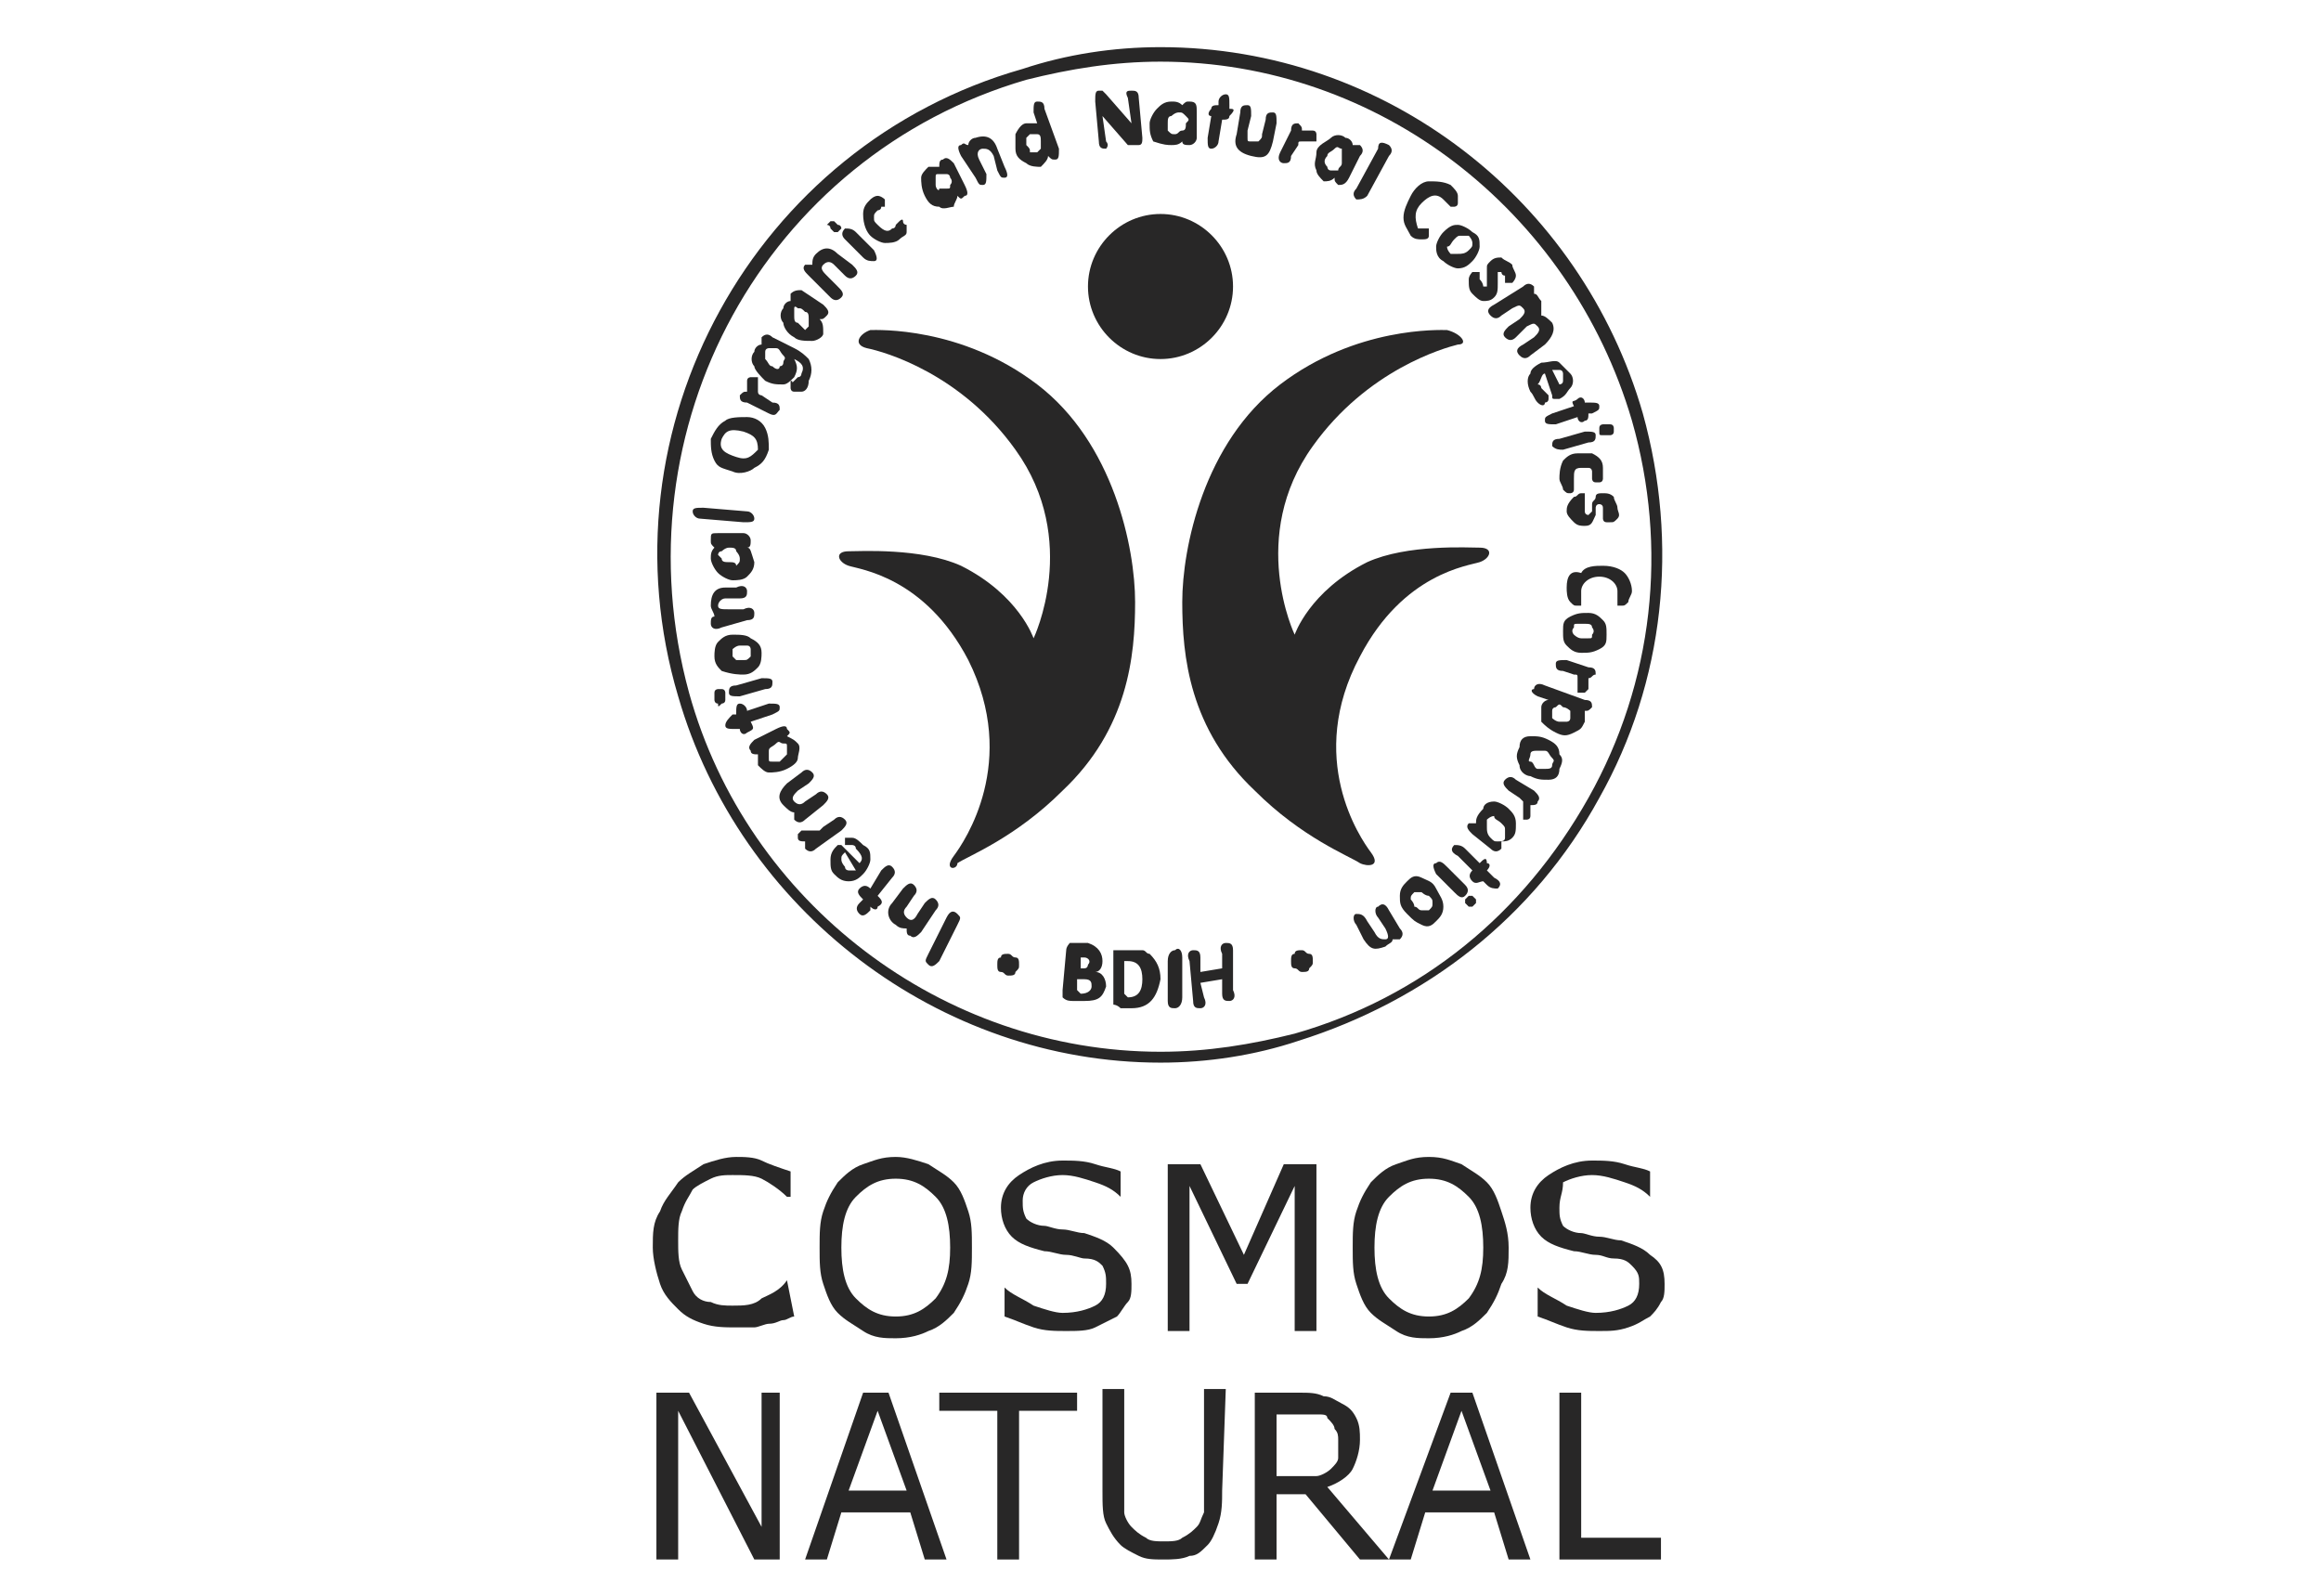 <?xml version="1.0" encoding="utf-8"?>
<!-- Generator: $$$/GeneralStr/196=Adobe Illustrator 27.6.0, SVG Export Plug-In . SVG Version: 6.00 Build 0)  -->
<svg version="1.1" id="Ebene_1" xmlns="http://www.w3.org/2000/svg" xmlns:xlink="http://www.w3.org/1999/xlink" x="0px" y="0px"
	 viewBox="0 0 64 44" style="enable-background:new 0 0 64 44;" xml:space="preserve">
<style type="text/css">
	.st0{fill:#282727;}
</style>
<g>
	<g>
		<polygon class="st0" points="21,38.4 21,42.1 19,38.4 18.1,38.4 18.1,43 18.7,43 18.7,38.9 20.8,43 21.5,43 21.5,38.4 		"/>
		<path class="st0" d="M24.2,38.9l0.8,2.2h-1.6L24.2,38.9z M23.8,38.4L22.2,43h0.6l0.4-1.3h1.9l0.4,1.3h0.6l-1.6-4.6H23.8z"/>
		<polygon class="st0" points="25.9,38.4 25.9,38.9 27.5,38.9 27.5,43 28.1,43 28.1,38.9 29.7,38.9 29.7,38.4 		"/>
		<g>
			<path class="st0" d="M33.7,41.1c0,0.3,0,0.6-0.1,0.9s-0.2,0.5-0.3,0.6c-0.2,0.2-0.3,0.3-0.5,0.3c-0.2,0.1-0.5,0.1-0.7,0.1
				c-0.3,0-0.5,0-0.7-0.1c-0.2-0.1-0.4-0.2-0.5-0.3c-0.2-0.2-0.3-0.4-0.4-0.6s-0.1-0.5-0.1-0.9v-2.8h0.6v2.8c0,0.2,0,0.4,0,0.6
				c0,0.1,0.1,0.3,0.2,0.4c0.1,0.1,0.2,0.2,0.4,0.3c0.1,0.1,0.3,0.1,0.5,0.1c0.2,0,0.4,0,0.5-0.1c0.2-0.1,0.3-0.2,0.4-0.3
				c0.1-0.1,0.1-0.2,0.2-0.4c0-0.2,0-0.3,0-0.6v-2.8h0.6L33.7,41.1L33.7,41.1z"/>
			<path class="st0" d="M36.9,39.7c0-0.1,0-0.2-0.1-0.3c0-0.1-0.1-0.2-0.2-0.3C36.6,39,36.5,39,36.3,39c-0.1,0-0.3,0-0.4,0h-0.7v1.7
				h0.6c0.2,0,0.3,0,0.5,0c0.1,0,0.3-0.1,0.4-0.2c0.1-0.1,0.2-0.2,0.2-0.3C36.9,40,36.9,39.9,36.9,39.7 M38.3,43h-0.8l-1.5-1.8h-0.8
				V43h-0.6v-4.6h1.2c0.3,0,0.5,0,0.7,0.1c0.2,0,0.3,0.1,0.5,0.2c0.2,0.1,0.3,0.2,0.4,0.4s0.1,0.4,0.1,0.6c0,0.3-0.1,0.6-0.2,0.8
				s-0.4,0.4-0.7,0.5L38.3,43z"/>
		</g>
		<path class="st0" d="M40.3,38.9l0.8,2.2h-1.6L40.3,38.9z M40,38.4L38.3,43h0.6l0.4-1.3h1.9l0.4,1.3h0.6l-1.6-4.6H40z"/>
		<polygon class="st0" points="43,38.4 43,43 45.8,43 45.8,42.4 43.6,42.4 43.6,38.4 		"/>
		<g>
			<path class="st0" d="M21.9,36.3c-0.1,0-0.2,0.1-0.3,0.1s-0.2,0.1-0.4,0.1c-0.1,0-0.3,0.1-0.4,0.1s-0.3,0-0.5,0
				c-0.3,0-0.6,0-0.9-0.1s-0.5-0.2-0.7-0.4c-0.2-0.2-0.4-0.4-0.5-0.7c-0.1-0.3-0.2-0.7-0.2-1c0-0.4,0-0.7,0.2-1
				c0.1-0.3,0.3-0.5,0.5-0.8c0.2-0.2,0.4-0.3,0.7-0.5c0.3-0.1,0.6-0.2,0.9-0.2c0.2,0,0.5,0,0.7,0.1s0.5,0.2,0.8,0.3v0.7h-0.1
				c-0.2-0.2-0.5-0.4-0.7-0.5c-0.2-0.1-0.5-0.1-0.8-0.1c-0.2,0-0.4,0-0.6,0.1s-0.4,0.2-0.5,0.3c-0.1,0.2-0.2,0.3-0.3,0.6
				c-0.1,0.2-0.1,0.5-0.1,0.8c0,0.3,0,0.6,0.1,0.8c0.1,0.2,0.2,0.4,0.3,0.6c0.1,0.2,0.3,0.3,0.5,0.3c0.2,0.1,0.4,0.1,0.6,0.1
				c0.3,0,0.6,0,0.8-0.2c0.2-0.1,0.5-0.2,0.7-0.5h0L21.9,36.3L21.9,36.3z"/>
			<path class="st0" d="M26.2,34.4c0-0.6-0.1-1.1-0.4-1.4c-0.3-0.3-0.6-0.5-1.1-0.5s-0.8,0.2-1.1,0.5c-0.3,0.3-0.4,0.8-0.4,1.4
				c0,0.6,0.1,1.1,0.4,1.4s0.6,0.5,1.1,0.5s0.8-0.2,1.1-0.5C26.1,35.4,26.2,35,26.2,34.4 M26.3,32.6c0.2,0.2,0.3,0.5,0.4,0.8
				c0.1,0.3,0.1,0.6,0.1,1s0,0.7-0.1,1s-0.2,0.5-0.4,0.8c-0.2,0.2-0.4,0.4-0.7,0.5c-0.2,0.1-0.5,0.2-0.9,0.2c-0.3,0-0.6,0-0.9-0.2
				s-0.5-0.3-0.7-0.5c-0.2-0.2-0.3-0.5-0.4-0.8c-0.1-0.3-0.1-0.6-0.1-1c0-0.4,0-0.7,0.1-1c0.1-0.3,0.2-0.5,0.4-0.8
				c0.2-0.2,0.4-0.4,0.7-0.5c0.3-0.1,0.5-0.2,0.9-0.2c0.3,0,0.6,0.1,0.9,0.2C25.9,32.3,26.1,32.4,26.3,32.6"/>
			<path class="st0" d="M31.2,35.4c0,0.2,0,0.4-0.1,0.5s-0.2,0.3-0.3,0.4c-0.2,0.1-0.4,0.2-0.6,0.3s-0.5,0.1-0.8,0.1
				c-0.3,0-0.6,0-0.9-0.1c-0.3-0.1-0.5-0.2-0.8-0.3v-0.8h0c0.2,0.2,0.5,0.3,0.8,0.5c0.3,0.1,0.6,0.2,0.8,0.2c0.4,0,0.7-0.1,0.9-0.2
				c0.2-0.1,0.3-0.3,0.3-0.6c0-0.2,0-0.3-0.1-0.5c-0.1-0.1-0.2-0.2-0.5-0.2c-0.1,0-0.3-0.1-0.5-0.1c-0.2,0-0.4-0.1-0.6-0.1
				c-0.4-0.1-0.7-0.2-0.9-0.4c-0.2-0.2-0.3-0.5-0.3-0.8c0-0.4,0.2-0.7,0.5-0.9c0.3-0.2,0.7-0.4,1.2-0.4c0.3,0,0.6,0,0.9,0.1
				s0.5,0.1,0.7,0.2v0.7h0c-0.2-0.2-0.4-0.3-0.7-0.4s-0.6-0.2-0.9-0.2c-0.3,0-0.6,0.1-0.8,0.2c-0.2,0.1-0.3,0.3-0.3,0.5
				c0,0.2,0,0.3,0.1,0.5c0.1,0.1,0.3,0.2,0.5,0.2c0.1,0,0.3,0.1,0.5,0.1c0.2,0,0.4,0.1,0.6,0.1c0.3,0.1,0.6,0.2,0.8,0.4
				C31.1,34.8,31.2,35,31.2,35.4"/>
		</g>
		<polygon class="st0" points="36.3,36.7 35.7,36.7 35.7,32.7 34.4,35.4 34.1,35.4 32.8,32.7 32.8,36.7 32.2,36.7 32.2,32.1 
			33.1,32.1 34.3,34.6 35.4,32.1 36.3,32.1 		"/>
		<g>
			<path class="st0" d="M40.9,34.4c0-0.6-0.1-1.1-0.4-1.4c-0.3-0.3-0.6-0.5-1.1-0.5c-0.5,0-0.8,0.2-1.1,0.5
				c-0.3,0.3-0.4,0.8-0.4,1.4c0,0.6,0.1,1.1,0.4,1.4s0.6,0.5,1.1,0.5s0.8-0.2,1.1-0.5C40.8,35.4,40.9,35,40.9,34.4 M41,32.6
				c0.2,0.2,0.3,0.5,0.4,0.8c0.1,0.3,0.2,0.6,0.2,1s0,0.7-0.2,1c-0.1,0.3-0.2,0.5-0.4,0.8c-0.2,0.2-0.4,0.4-0.7,0.5
				c-0.2,0.1-0.5,0.2-0.9,0.2c-0.3,0-0.6,0-0.9-0.2s-0.5-0.3-0.7-0.5c-0.2-0.2-0.3-0.5-0.4-0.8c-0.1-0.3-0.1-0.6-0.1-1
				c0-0.4,0-0.7,0.1-1c0.1-0.3,0.2-0.5,0.4-0.8c0.2-0.2,0.4-0.4,0.7-0.5c0.3-0.1,0.5-0.2,0.9-0.2s0.6,0.1,0.9,0.2
				C40.6,32.3,40.8,32.4,41,32.6"/>
			<path class="st0" d="M45.9,35.4c0,0.2,0,0.4-0.1,0.5c-0.1,0.2-0.2,0.3-0.3,0.4c-0.2,0.1-0.3,0.2-0.6,0.3s-0.5,0.1-0.8,0.1
				c-0.3,0-0.6,0-0.9-0.1c-0.3-0.1-0.5-0.2-0.8-0.3v-0.8h0c0.2,0.2,0.5,0.3,0.8,0.5c0.3,0.1,0.6,0.2,0.8,0.2c0.4,0,0.7-0.1,0.9-0.2
				s0.3-0.3,0.3-0.6c0-0.2,0-0.3-0.2-0.5c-0.1-0.1-0.2-0.2-0.5-0.2c-0.2,0-0.3-0.1-0.5-0.1c-0.2,0-0.4-0.1-0.6-0.1
				c-0.4-0.1-0.7-0.2-0.9-0.4s-0.3-0.5-0.3-0.8c0-0.4,0.2-0.7,0.5-0.9c0.3-0.2,0.7-0.4,1.2-0.4c0.3,0,0.6,0,0.9,0.1s0.5,0.1,0.7,0.2
				v0.7h0c-0.2-0.2-0.4-0.3-0.7-0.4s-0.6-0.2-0.9-0.2c-0.3,0-0.6,0.1-0.8,0.2C43.1,32.9,43,33,43,33.3c0,0.2,0,0.3,0.1,0.5
				c0.1,0.1,0.3,0.2,0.5,0.2c0.1,0,0.3,0.1,0.5,0.1c0.2,0,0.4,0.1,0.6,0.1c0.3,0.1,0.6,0.2,0.8,0.4C45.8,34.8,45.9,35,45.9,35.4"/>
		</g>
	</g>
	<path class="st0" d="M30,7.9c0-1.1,0.9-2,2-2c1.1,0,2,0.9,2,2s-0.9,2-2,2C30.9,9.9,30,9,30,7.9"/>
	<path class="st0" d="M24,9.1c0.2,0,2.5-0.1,4.6,1.5s2.7,4.5,2.7,6s-0.2,3.5-2,5.2c-1.3,1.3-2.6,1.8-2.9,2C26.4,24,26,24,26.3,23.6
		c0.3-0.4,1.8-2.6,0.4-5.4c-1.2-2.3-3-2.5-3.3-2.6c-0.3-0.1-0.4-0.4,0-0.4c0.3,0,2-0.1,3.1,0.4c1.6,0.8,2,2,2,2s1.3-2.7-0.5-5.2
		c-1.5-2.1-3.6-2.7-4.1-2.8C23.5,9.5,23.7,9.2,24,9.1"/>
	<path class="st0" d="M39.9,9.1c-0.2,0-2.5-0.1-4.6,1.5s-2.7,4.5-2.7,6s0.2,3.5,2,5.2c1.3,1.3,2.6,1.8,2.9,2
		c0.2,0.1,0.6,0.1,0.3-0.3c-0.3-0.4-1.8-2.6-0.3-5.4c1.2-2.3,3-2.5,3.3-2.6s0.4-0.4,0-0.4c-0.3,0-2-0.1-3.1,0.4c-1.6,0.8-2,2-2,2
		s-1.3-2.7,0.5-5.2c1.5-2.1,3.6-2.7,4-2.8C40.5,9.5,40.3,9.2,39.9,9.1"/>
	<path class="st0" d="M32,1.7c-1.3,0-2.5,0.2-3.7,0.5c-7.2,2.1-11.3,9.6-9.3,16.9c1.6,5.8,7,9.9,13,9.9c1.3,0,2.5-0.2,3.7-0.5
		c3.5-1,6.3-3.3,8.1-6.5c1.8-3.2,2.2-6.9,1.2-10.4C43.3,5.8,38,1.7,32,1.7 M32,29.3c-6.1,0-11.6-4.2-13.3-10.1
		C16.5,11.8,20.8,4,28.2,1.9c1.2-0.4,2.5-0.6,3.8-0.6c6.2,0,11.6,4.2,13.3,10.1c1,3.6,0.6,7.4-1.2,10.6c-1.8,3.3-4.8,5.6-8.3,6.7
		C34.6,29.1,33.3,29.3,32,29.3"/>
	<path class="st0" d="M26.1,25.3l-0.5,1c-0.1,0.2-0.1,0.2,0,0.3s0.2,0,0.3-0.1l0.5-1c0.1-0.2,0.1-0.2,0-0.3
		C26.3,25.1,26.2,25.1,26.1,25.3"/>
	<path class="st0" d="M25.8,25.1c0.1-0.1,0.1-0.2,0-0.3c-0.1-0.1-0.2,0-0.3,0.1l-0.2,0.3c-0.1,0.2-0.2,0.2-0.3,0.1
		c-0.1-0.1-0.1-0.2,0-0.3l0.2-0.3c0.1-0.1,0.1-0.2,0-0.3c-0.1-0.1-0.2,0-0.3,0.1l-0.3,0.4c-0.2,0.2-0.1,0.5,0.1,0.6
		c0.1,0.1,0.2,0.1,0.3,0.1c0,0.1,0,0.2,0.1,0.2c0.1,0.1,0.2,0,0.3-0.1L25.8,25.1z"/>
	<path class="st0" d="M24.2,24.7l0.4-0.5c0.1-0.1,0.1-0.2,0-0.3c-0.1-0.1-0.2,0-0.3,0.1L24,24.5l0,0c-0.1-0.1-0.2-0.1-0.3,0
		c-0.1,0.1,0,0.2,0.1,0.3l0,0l-0.1,0.1c-0.1,0.1-0.1,0.2,0,0.3c0.1,0.1,0.2,0,0.3-0.1L24,25c0.1,0.1,0.2,0.1,0.2,0
		C24.4,24.9,24.3,24.8,24.2,24.7L24.2,24.7z"/>
	<path class="st0" d="M23.6,24c0,0-0.1,0-0.2,0c0,0-0.1,0-0.1-0.1c0,0-0.1-0.1-0.1-0.2s0-0.1,0.1-0.2L23.6,24z M23.7,23.8l-0.4-0.4
		c0,0-0.1-0.1-0.1-0.1c0,0-0.1,0-0.1,0c-0.1,0.1-0.2,0.2-0.2,0.4c0,0.2,0,0.3,0.1,0.4c0.1,0.1,0.2,0.2,0.4,0.2s0.3-0.1,0.4-0.2
		c0.1-0.1,0.2-0.3,0.2-0.4c0-0.2,0-0.3-0.2-0.4c-0.1-0.1-0.2-0.2-0.3-0.2c-0.1,0-0.2,0-0.2,0c0,0,0,0.1,0,0.1c0,0,0,0.1,0,0.1
		c0,0,0,0,0,0s0,0,0.1,0s0.1,0,0.1,0c0,0,0.1,0,0.1,0.1C23.8,23.6,23.8,23.7,23.7,23.8"/>
	<path class="st0" d="M23.2,22.9c0.1-0.1,0.2-0.2,0.1-0.3s-0.2-0.1-0.3,0l-0.3,0.2c0,0-0.1,0.1-0.1,0.1s-0.1,0-0.1,0s-0.1,0-0.1,0
		s-0.1,0-0.1,0c0,0-0.1,0-0.1,0s0,0-0.1,0c0,0-0.1,0.1-0.1,0.1c0,0,0,0.1,0,0.1c0,0.1,0.1,0.1,0.2,0.1c0,0.1,0,0.1,0,0.2
		c0.1,0.1,0.2,0.1,0.3,0L23.2,22.9z"/>
	<path class="st0" d="M22.7,22.2c0.1-0.1,0.2-0.2,0.1-0.3c-0.1-0.1-0.2-0.1-0.3,0l-0.3,0.2c-0.1,0.1-0.2,0.1-0.3,0
		c-0.1-0.1,0-0.2,0.1-0.3l0.3-0.2c0.1-0.1,0.2-0.2,0.1-0.3c-0.1-0.1-0.2-0.1-0.3,0l-0.4,0.3c-0.2,0.2-0.3,0.4-0.1,0.6
		c0.1,0.1,0.2,0.2,0.3,0.2c0,0.1,0,0.1,0,0.2c0.1,0.1,0.2,0.1,0.3,0L22.7,22.2z"/>
	<path class="st0" d="M21.7,20.3c0.1-0.1,0.1-0.1,0-0.2c0-0.1-0.1-0.1-0.3,0l-0.6,0.3c-0.1,0.1-0.2,0.2-0.1,0.3
		c0,0.1,0.1,0.1,0.2,0.1c0,0.1,0,0.2,0,0.3c0.1,0.1,0.2,0.2,0.3,0.2s0.3,0,0.5-0.1s0.3-0.2,0.3-0.3s0.1-0.3,0-0.4
		C21.9,20.4,21.9,20.4,21.7,20.3 M21.5,21c-0.1,0-0.1,0-0.2,0s-0.1,0-0.1-0.1c0-0.1,0-0.1,0-0.2c0-0.1,0.1-0.1,0.2-0.2s0.1,0,0.2,0
		c0.1,0,0.1,0,0.1,0.1s0,0.1,0,0.2C21.6,20.9,21.6,20.9,21.5,21"/>
	<path class="st0" d="M20.7,19.9l0.6-0.2c0.2-0.1,0.2-0.1,0.2-0.2c0-0.1-0.1-0.1-0.3-0.1l-0.6,0.2l0,0c0-0.1-0.1-0.2-0.2-0.2
		c-0.1,0-0.1,0.1-0.1,0.3l0,0l-0.1,0C20.1,19.8,20,19.9,20,20c0,0.1,0.1,0.1,0.3,0.1l0.1,0c0,0.1,0.1,0.2,0.2,0.1
		C20.8,20.1,20.8,20.1,20.7,19.9L20.7,19.9z"/>
	<path class="st0" d="M19.9,19.4c0,0,0.1,0,0.1-0.1s0-0.1,0-0.2c0,0,0-0.1-0.1-0.1c0,0-0.1,0-0.1,0s-0.1,0-0.1,0.1s0,0.1,0,0.2
		c0,0,0,0.1,0.1,0.1C19.8,19.5,19.8,19.5,19.9,19.4 M21,18.7l-0.7,0.2c-0.2,0-0.2,0.1-0.2,0.2c0,0.1,0.1,0.1,0.3,0.1l0.7-0.2
		c0.2,0,0.2-0.1,0.2-0.2C21.3,18.7,21.2,18.7,21,18.7"/>
	<path class="st0" d="M20.5,18.2c-0.1,0-0.2,0-0.2,0s-0.1-0.1-0.1-0.1c0-0.1,0-0.1,0-0.2c0,0,0.1-0.1,0.2-0.1c0.1,0,0.2,0,0.2,0
		c0.1,0,0.1,0.1,0.1,0.1s0,0.1,0,0.2C20.6,18.2,20.6,18.2,20.5,18.2 M20.5,18.6c0.2,0,0.3-0.1,0.4-0.2c0.1-0.1,0.1-0.3,0.1-0.4
		c0-0.2-0.1-0.3-0.3-0.4c-0.1-0.1-0.3-0.1-0.5-0.1c-0.2,0-0.3,0.1-0.4,0.2c-0.1,0.1-0.1,0.3-0.1,0.4c0,0.2,0.1,0.3,0.2,0.4
		C20.2,18.6,20.4,18.6,20.5,18.6"/>
	<path class="st0" d="M20.6,17.1c0.2,0,0.2-0.1,0.2-0.2s-0.1-0.2-0.3-0.1l-0.4,0c-0.2,0-0.3,0-0.3-0.1c0-0.1,0.1-0.2,0.2-0.2l0.4,0
		c0.2,0,0.2-0.1,0.2-0.2c0-0.1-0.1-0.2-0.3-0.1L20,16.2c-0.3,0-0.4,0.2-0.4,0.5c0,0.1,0.1,0.2,0.1,0.3c-0.1,0-0.1,0.1-0.1,0.2
		c0,0.1,0.1,0.2,0.3,0.1L20.6,17.1z"/>
	<path class="st0" d="M20.6,15.1c0.1,0,0.1-0.1,0.1-0.2c0-0.1-0.1-0.2-0.2-0.2l-0.7,0c-0.2,0-0.2,0-0.2,0.2c0,0.1,0,0.1,0.1,0.2
		c-0.1,0.1-0.1,0.2-0.1,0.3c0,0.1,0.1,0.3,0.2,0.4c0.1,0.1,0.3,0.2,0.4,0.2s0.3,0,0.4-0.1s0.2-0.2,0.2-0.4
		C20.7,15.2,20.7,15.1,20.6,15.1 M20.1,15.5c-0.1,0-0.2,0-0.2-0.1c0,0-0.1-0.1-0.1-0.1s0-0.1,0.1-0.1c0,0,0.1-0.1,0.2-0.1
		c0.1,0,0.2,0,0.2,0.1c0,0,0.1,0.1,0.1,0.2c0,0.1,0,0.1-0.1,0.2C20.3,15.5,20.2,15.5,20.1,15.5"/>
	<path class="st0" d="M19.3,14.3l1.2,0.1c0.2,0,0.3,0,0.3-0.1c0-0.1-0.1-0.2-0.2-0.2L19.4,14c-0.2,0-0.3,0-0.3,0.1
		C19.1,14.2,19.2,14.3,19.3,14.3"/>
	<path class="st0" d="M20.3,12.6c-0.3-0.1-0.5-0.2-0.4-0.5c0.1-0.2,0.2-0.3,0.6-0.2c0.3,0.1,0.4,0.2,0.4,0.5
		C20.7,12.6,20.6,12.7,20.3,12.6 M20.2,13c0.2,0.1,0.5,0,0.6-0.1c0.2-0.1,0.3-0.2,0.4-0.5c0-0.2,0-0.4-0.1-0.6
		c-0.1-0.2-0.3-0.3-0.5-0.3s-0.5,0-0.6,0.1c-0.2,0.1-0.3,0.3-0.4,0.5c0,0.2,0,0.4,0.1,0.6S19.9,12.9,20.2,13"/>
	<path class="st0" d="M21.2,11.4c0.2,0.1,0.2,0,0.3-0.1c0-0.1,0-0.2-0.2-0.2L21,10.9c0,0-0.1,0-0.1-0.1c0,0,0-0.1,0-0.1
		c0,0,0-0.1,0-0.1c0,0,0-0.1,0-0.1s0-0.1,0-0.1c0,0,0,0-0.1,0c0,0-0.1,0-0.1,0c0,0-0.1,0-0.1,0.1c0,0.1,0,0.2,0,0.3
		c-0.1,0-0.1,0-0.2,0.1c0,0.1,0,0.2,0.2,0.2L21.2,11.4z"/>
	<path class="st0" d="M21.9,9.9C21.9,10,21.9,10,21.9,9.9c0.2,0.1,0.3,0.2,0.2,0.4c0,0,0,0.1-0.1,0.1c0,0,0,0-0.1,0.1s0,0-0.1,0
		c0,0,0,0,0,0.1c0,0,0,0.1,0,0.1s0,0.1,0.1,0.1c0.1,0,0.1,0,0.2,0c0.1,0,0.2-0.1,0.2-0.3c0.1-0.2,0.1-0.4,0-0.6
		c-0.1-0.1-0.2-0.2-0.4-0.3l-0.6-0.3c-0.1-0.1-0.2-0.1-0.3,0c0,0,0,0.1,0,0.2c-0.1,0-0.2,0.1-0.2,0.2c-0.1,0.1-0.1,0.3,0,0.4
		c0,0.1,0.2,0.3,0.3,0.4c0.2,0.1,0.3,0.1,0.5,0.1c0.1,0,0.2-0.1,0.3-0.2C22,10.2,22,10.1,21.9,9.9 M21.3,10.1
		c-0.1,0-0.1-0.1-0.2-0.2c0-0.1,0-0.1,0-0.2c0-0.1,0.1-0.1,0.1-0.1s0.1,0,0.2,0s0.1,0.1,0.2,0.2s0,0.1,0,0.2s-0.1,0.1-0.1,0.1
		C21.5,10.2,21.4,10.2,21.3,10.1"/>
	<path class="st0" d="M22.6,8.8c0.1,0,0.1,0,0.2-0.1c0.1-0.1,0-0.2-0.1-0.3l-0.6-0.4C22,8,21.9,8,21.8,8.1c0,0.1,0,0.1,0,0.2
		c-0.1,0-0.2,0.1-0.2,0.2c-0.1,0.1-0.1,0.3,0,0.4c0,0.1,0.1,0.3,0.3,0.4c0.1,0.1,0.3,0.1,0.5,0.1c0.1,0,0.3-0.1,0.3-0.2
		C22.7,9,22.7,8.9,22.6,8.8 M22,8.9c-0.1,0-0.1-0.1-0.1-0.2c0-0.1,0-0.1,0-0.2S22,8.5,22,8.5c0.1,0,0.1,0,0.2,0.1
		c0.1,0,0.1,0.1,0.1,0.2c0,0.1,0,0.1,0,0.2c0,0-0.1,0.1-0.1,0.1C22.1,9,22.1,9,22,8.9"/>
	<path class="st0" d="M22.9,8.2c0.1,0.1,0.2,0.1,0.3,0c0.1-0.1,0-0.2-0.1-0.3l-0.3-0.3c-0.1-0.1-0.2-0.2-0.1-0.3
		c0.1-0.1,0.2-0.1,0.3,0l0.3,0.3c0.1,0.1,0.2,0.1,0.3,0c0.1-0.1,0-0.2-0.1-0.3l-0.4-0.3c-0.2-0.2-0.4-0.2-0.6,0
		c-0.1,0.1-0.1,0.2-0.1,0.3c-0.1,0-0.1,0-0.2,0c-0.1,0.1,0,0.2,0.1,0.3L22.9,8.2z"/>
	<path class="st0" d="M22.9,6.3c0,0,0.1,0.1,0.1,0.1c0,0,0.1,0,0.1,0c0,0,0.1-0.1,0.1-0.1c0,0,0-0.1-0.1-0.1c0,0-0.1-0.1-0.1-0.1
		c0,0-0.1,0-0.1,0c0,0-0.1,0.1-0.1,0.1S22.9,6.2,22.9,6.3 M24.1,6.9l-0.5-0.5c-0.1-0.1-0.2-0.1-0.3-0.1c-0.1,0.1-0.1,0.2,0,0.3
		l0.5,0.5c0.1,0.1,0.2,0.1,0.3,0.1C24.2,7.2,24.2,7.1,24.1,6.9"/>
	<path class="st0" d="M24,6.5c0.1,0.1,0.3,0.2,0.4,0.2s0.3,0,0.4-0.1C24.9,6.5,25,6.5,25,6.4c0-0.1,0-0.1,0-0.2c0,0-0.1,0-0.1-0.1
		s-0.1,0-0.1,0c0,0,0,0-0.1,0.1c0,0,0,0.1-0.1,0.1c-0.1,0.1-0.2,0.1-0.4-0.1c-0.1-0.1-0.1-0.1-0.1-0.2s0-0.1,0.1-0.2
		c0,0,0.1,0,0.1-0.1c0,0,0.1,0,0.1,0c0,0,0-0.1,0-0.1s0-0.1,0-0.1c0,0-0.1-0.1-0.2-0.1c-0.1,0-0.2,0.1-0.2,0.1
		c-0.1,0.1-0.2,0.2-0.2,0.4C23.8,6.2,23.9,6.4,24,6.5"/>
	<path class="st0" d="M26.4,5.4c0.1,0.1,0.1,0.1,0.2,0c0.1,0,0.1-0.1,0-0.3l-0.3-0.6c-0.1-0.1-0.2-0.2-0.3-0.1
		c-0.1,0-0.1,0.1-0.1,0.2c-0.1,0-0.2,0-0.3,0c-0.1,0.1-0.2,0.2-0.2,0.3c0,0.1,0,0.3,0.1,0.5c0.1,0.2,0.2,0.3,0.4,0.3
		c0.1,0.1,0.3,0,0.4,0C26.3,5.6,26.4,5.5,26.4,5.4 M25.8,5.1c0-0.1,0-0.1,0-0.2c0-0.1,0-0.1,0.1-0.1c0.1,0,0.1,0,0.2,0
		c0.1,0,0.1,0.1,0.1,0.1s0.1,0.1,0,0.2c0,0.1,0,0.1-0.1,0.1c0,0-0.1,0-0.2,0C25.9,5.3,25.8,5.2,25.8,5.1"/>
	<path class="st0" d="M26.9,4.9c0.1,0.2,0.1,0.2,0.2,0.2c0.1,0,0.1-0.1,0.1-0.3l-0.2-0.4c-0.1-0.2,0-0.3,0.1-0.3
		c0.1,0,0.2,0,0.3,0.2l0.1,0.4c0.1,0.2,0.1,0.2,0.2,0.2c0.1,0,0.1-0.1,0-0.3l-0.2-0.5c-0.1-0.3-0.3-0.4-0.6-0.3
		c-0.1,0-0.2,0.1-0.2,0.2c-0.1,0-0.1-0.1-0.2,0c-0.1,0-0.1,0.1,0,0.3L26.9,4.9z"/>
	<path class="st0" d="M28.3,4c0-0.1,0-0.2,0-0.2s0.1-0.1,0.1-0.1s0.1,0,0.2,0s0.1,0.1,0.1,0.2c0,0.1,0,0.2,0,0.2s-0.1,0.1-0.1,0.1
		s-0.1,0-0.2,0C28.4,4.1,28.4,4.1,28.3,4 M28.9,4.3C29,4.4,29,4.4,29.1,4.4c0.1,0,0.1-0.1,0.1-0.3L28.8,3c0-0.2-0.1-0.2-0.2-0.2
		c-0.1,0-0.1,0.1-0.1,0.3l0.1,0.3c-0.1,0-0.2,0-0.3,0c-0.1,0-0.2,0.1-0.3,0.3C28,3.8,28,3.9,28,4.1s0.1,0.3,0.3,0.4
		c0.1,0.1,0.3,0.1,0.4,0.1C28.8,4.5,28.9,4.4,28.9,4.3"/>
	<path class="st0" d="M30.5,3.9l-0.1-0.7l0.7,0.8C31.3,4,31.3,4,31.4,4c0.1,0,0.1-0.1,0.1-0.2l-0.1-1.1c0-0.2-0.1-0.2-0.2-0.2
		S31,2.5,31.1,2.7l0.1,0.7l-0.7-0.8c0,0-0.1-0.1-0.1-0.1c0,0-0.1,0-0.1,0c-0.1,0-0.1,0.1-0.1,0.3l0.1,1.1c0,0.2,0.1,0.2,0.2,0.2
		C30.5,4.1,30.6,4,30.5,3.9"/>
	<path class="st0" d="M32.6,3.9C32.6,4,32.7,4,32.8,4c0.1,0,0.2-0.1,0.2-0.2l0-0.7c0-0.2,0-0.3-0.2-0.3c-0.1,0-0.1,0-0.2,0.1
		c-0.1-0.1-0.2-0.1-0.3-0.1c-0.2,0-0.3,0.1-0.4,0.2s-0.2,0.3-0.2,0.4c0,0.2,0,0.3,0.1,0.5C32.1,4,32.2,4,32.3,4
		C32.4,4,32.5,4,32.6,3.9 M32.2,3.4c0-0.1,0-0.2,0.1-0.2c0,0,0.1-0.1,0.2-0.1c0.1,0,0.1,0,0.2,0.1s0.1,0.1,0,0.2
		c0,0.1,0,0.2-0.1,0.2s-0.1,0.1-0.2,0.1c-0.1,0-0.1,0-0.2-0.1C32.2,3.6,32.2,3.5,32.2,3.4"/>
	<path class="st0" d="M33.4,3.2l-0.1,0.6c0,0.2,0,0.3,0.1,0.3c0.1,0,0.2-0.1,0.2-0.2l0.1-0.6l0,0c0.1,0,0.2,0,0.2-0.1
		C34.1,3,34,3,33.9,3h0l0-0.1c0-0.2,0-0.3-0.1-0.3c-0.1,0-0.2,0.1-0.2,0.2l0,0.1c-0.1,0-0.2,0-0.2,0.1C33.3,3.1,33.3,3.2,33.4,3.2
		L33.4,3.2z"/>
	<path class="st0" d="M34.1,3.7c-0.1,0.3,0,0.5,0.4,0.6s0.5,0,0.6-0.4l0.1-0.5c0-0.2,0-0.3-0.1-0.3c-0.1,0-0.2,0-0.2,0.2l-0.1,0.4
		c0,0.1,0,0.1-0.1,0.2c0,0-0.1,0-0.2,0c-0.1,0-0.1,0-0.1-0.1c0,0,0-0.1,0-0.2l0.1-0.4c0-0.2,0-0.3-0.1-0.3c-0.1,0-0.2,0-0.2,0.2
		L34.1,3.7z"/>
	<path class="st0" d="M35.3,4.2c-0.1,0.2,0,0.3,0.1,0.3c0.1,0,0.2,0,0.2-0.2L35.8,4c0-0.1,0-0.1,0.1-0.1c0,0,0,0,0.1,0
		c0,0,0.1,0,0.1,0c0,0,0.1,0,0.1,0s0.1,0,0.1,0c0,0,0,0,0-0.1c0,0,0-0.1,0-0.1c0,0,0-0.1-0.1-0.1c-0.1,0-0.2,0-0.3,0
		c0-0.1,0-0.1-0.1-0.2c-0.1,0-0.2,0-0.2,0.2L35.3,4.2z"/>
	<path class="st0" d="M36.8,4.9c0,0.1,0,0.1,0.1,0.2c0.1,0,0.2,0,0.3-0.2l0.3-0.6c0.1-0.1,0.1-0.2,0-0.3c-0.1,0-0.1,0-0.2,0
		c0-0.1-0.1-0.2-0.2-0.2c-0.1-0.1-0.3-0.1-0.4,0S36.3,4,36.3,4.2s-0.1,0.3,0,0.5c0,0.1,0.1,0.2,0.2,0.3C36.6,5,36.7,5,36.8,4.9
		 M36.6,4.3c0-0.1,0.1-0.1,0.2-0.2s0.1,0,0.2,0C37,4.2,37,4.2,37,4.3s0,0.1,0,0.2c0,0.1-0.1,0.1-0.1,0.2c-0.1,0-0.1,0-0.2,0
		c-0.1,0-0.1-0.1-0.1-0.1C36.5,4.5,36.5,4.4,36.6,4.3"/>
	<path class="st0" d="M38,4.1l-0.6,1.1c-0.1,0.1-0.1,0.2,0,0.3c0.1,0,0.2,0,0.3-0.1l0.6-1.1c0.1-0.1,0.1-0.2,0-0.3
		C38.1,3.9,38,3.9,38,4.1"/>
	<path class="st0" d="M38.9,6.5c0.1,0.1,0.2,0.1,0.3,0.1c0.1,0,0.2,0,0.2-0.1c0,0,0-0.1,0-0.1c0,0,0-0.1,0-0.1c0,0-0.1,0-0.1,0
		c0,0,0,0-0.1,0c0,0-0.1,0-0.1,0C39,6,39,5.8,39.2,5.6c0.2-0.2,0.4-0.3,0.6-0.1c0,0,0.1,0.1,0.1,0.1s0.1,0.1,0.1,0.1s0.1,0,0.1,0
		c0,0,0.1,0,0.1-0.1c0-0.1,0-0.1,0-0.2c0-0.1-0.1-0.2-0.2-0.3C39.8,5,39.6,5,39.4,5S39,5.2,38.9,5.4S38.7,5.8,38.7,6
		C38.7,6.2,38.8,6.3,38.9,6.5"/>
	<path class="st0" d="M40.1,6.6c0.1-0.1,0.1-0.1,0.2-0.1s0.1,0,0.2,0c0,0,0.1,0.1,0.1,0.2s0,0.1-0.1,0.2C40.4,7,40.3,7,40.2,7
		s-0.1,0-0.2,0c0,0-0.1-0.1-0.1-0.2C40,6.8,40,6.7,40.1,6.6 M39.8,6.4c-0.1,0.1-0.2,0.3-0.2,0.4c0,0.1,0,0.3,0.2,0.4
		c0.1,0.1,0.3,0.2,0.4,0.2c0.2,0,0.3-0.1,0.4-0.2c0.1-0.1,0.2-0.3,0.2-0.4c0-0.2,0-0.3-0.2-0.4c-0.1-0.1-0.3-0.2-0.4-0.2
		C40.1,6.2,40,6.2,39.8,6.4"/>
	<path class="st0" d="M40.6,8.1c0.1,0.1,0.2,0.2,0.3,0.2c0.1,0,0.2,0,0.3-0.1c0.1-0.1,0.1-0.2,0.1-0.4c0,0,0-0.1,0-0.1s0-0.1,0-0.1
		c0,0,0-0.1,0-0.1c0,0,0.1,0,0.1,0c0,0,0,0.1,0.1,0.1c0,0,0,0,0,0.1c0,0,0,0,0,0.1c0,0,0.1,0,0.1,0c0,0,0.1,0,0.1,0
		c0,0,0.1-0.1,0.1-0.2c0-0.1-0.1-0.2-0.1-0.3c-0.1-0.1-0.2-0.1-0.3-0.2c-0.1,0-0.2,0-0.3,0.1c-0.1,0.1-0.1,0.1-0.1,0.2
		c0,0.1,0,0.2,0,0.3c0,0.1,0,0.1,0,0.1c0,0,0,0.1,0,0.1c0,0-0.1,0-0.1,0c0,0,0-0.1-0.1-0.2c0,0,0-0.1,0-0.1c0,0,0,0,0-0.1
		c0,0-0.1,0-0.1,0c0,0-0.1,0-0.1,0c0,0-0.1,0.1-0.1,0.2C40.5,7.9,40.5,8,40.6,8.1"/>
	<path class="st0" d="M41.2,8.4c-0.2,0.1-0.2,0.2-0.1,0.3c0.1,0.1,0.2,0.1,0.3,0l0.3-0.2c0.2-0.1,0.2-0.1,0.3,0
		c0.1,0.1,0,0.2-0.1,0.3l-0.3,0.2c-0.1,0.1-0.2,0.2-0.1,0.3c0.1,0.1,0.2,0.1,0.3,0L42.1,9c0.2-0.1,0.2-0.1,0.3,0
		c0.1,0.1,0,0.2-0.1,0.3L42,9.5c-0.2,0.1-0.2,0.2-0.1,0.3c0.1,0.1,0.2,0.1,0.3,0l0.4-0.3c0.2-0.2,0.3-0.4,0.2-0.6
		c-0.1-0.1-0.2-0.2-0.3-0.2c0-0.1,0-0.2,0-0.4c-0.1-0.1-0.1-0.2-0.2-0.2c0-0.1,0-0.1,0-0.2c-0.1-0.1-0.2-0.1-0.3,0L41.2,8.4z"/>
	<path class="st0" d="M42.8,10.2c0.1,0,0.1,0,0.2,0s0.1,0.1,0.1,0.1c0,0.1,0,0.1,0,0.2s-0.1,0.1-0.1,0.1L42.8,10.2z M42.6,10.3
		l0.2,0.6c0,0.1,0,0.1,0.1,0.1c0,0,0.1,0,0.1,0c0.2-0.1,0.2-0.2,0.3-0.3c0.1-0.1,0.1-0.3,0-0.4c-0.1-0.1-0.2-0.2-0.3-0.3
		s-0.3,0-0.5,0c-0.2,0.1-0.3,0.2-0.3,0.3c-0.1,0.1-0.1,0.3,0,0.5c0.1,0.1,0.1,0.2,0.2,0.3s0.2,0.1,0.2,0c0,0,0.1,0,0.1-0.1
		c0,0,0-0.1,0-0.1c0,0,0,0,0,0c0,0,0,0-0.1-0.1c0,0,0,0-0.1-0.1c0,0,0-0.1-0.1-0.1C42.5,10.5,42.5,10.3,42.6,10.3"/>
	<path class="st0" d="M43.4,11.2l-0.6,0.2c-0.2,0.1-0.2,0.1-0.2,0.2s0.1,0.1,0.3,0.1l0.6-0.2l0,0c0,0.1,0.1,0.2,0.2,0.1
		c0.1,0,0.1-0.1,0.1-0.2l0,0l0.1,0c0.2-0.1,0.2-0.1,0.2-0.2c0-0.1-0.1-0.1-0.3-0.1l-0.1,0c0-0.1-0.1-0.2-0.2-0.1S43.3,11,43.4,11.2
		L43.4,11.2z"/>
	<path class="st0" d="M44.2,11.7c0,0-0.1,0-0.1,0.1c0,0,0,0.1,0,0.1c0,0.1,0,0.1,0.1,0.1c0,0,0.1,0,0.2,0c0,0,0.1,0,0.1-0.1
		c0,0,0-0.1,0-0.1c0,0,0-0.1-0.1-0.1C44.3,11.7,44.3,11.7,44.2,11.7 M43.1,12.4l0.7-0.2c0.2,0,0.2-0.1,0.2-0.2
		c0-0.1-0.1-0.1-0.3-0.1L43,12.1c-0.2,0-0.2,0.1-0.2,0.2C42.9,12.4,43,12.4,43.1,12.4"/>
	<path class="st0" d="M43.5,12.5c-0.2,0-0.3,0.1-0.4,0.2C43,12.9,43,13.1,43,13.2c0,0.1,0.1,0.2,0.1,0.3c0.1,0.1,0.1,0.1,0.2,0.1
		c0,0,0.1,0,0.1-0.1c0,0,0-0.1,0-0.1c0,0,0-0.1,0-0.1c0,0,0-0.1,0-0.1c0-0.2,0-0.3,0.2-0.3c0.1,0,0.2,0,0.2,0c0.1,0,0.1,0.1,0.1,0.1
		c0,0,0,0.1,0,0.1c0,0,0,0.1,0,0.1c0,0,0,0.1,0.1,0.1c0,0,0.1,0,0.1,0c0.1,0,0.1-0.1,0.1-0.1c0-0.1,0-0.2,0-0.3
		c0-0.2-0.1-0.3-0.3-0.4C43.9,12.5,43.7,12.5,43.5,12.5"/>
	<path class="st0" d="M43.2,14.1c0,0.1,0.1,0.2,0.2,0.3c0.1,0.1,0.2,0.1,0.3,0.1c0.2,0,0.2-0.1,0.3-0.3c0,0,0-0.1,0-0.1s0-0.1,0-0.1
		c0,0,0-0.1,0.1-0.1c0,0,0.1,0,0.1,0.1c0,0,0,0.1,0,0.1c0,0,0,0,0,0.1c0,0,0,0,0,0.1c0,0,0,0.1,0.1,0.1c0,0,0.1,0,0.1,0
		c0.1,0,0.1,0,0.2-0.1s0-0.2,0-0.3c0-0.1-0.1-0.2-0.1-0.3c-0.1-0.1-0.2-0.1-0.3-0.1c-0.1,0-0.2,0-0.2,0.1c0,0.1-0.1,0.1-0.1,0.2
		c0,0.1,0,0.1,0,0.2c0,0,0,0-0.1,0.1c0,0-0.1,0-0.1-0.1c0,0,0-0.1,0-0.2c0,0,0-0.1,0-0.1c0,0,0-0.1,0-0.1c0,0,0-0.1,0-0.1
		s-0.1,0-0.1,0c-0.1,0-0.1,0.1-0.2,0.1C43.2,13.9,43.2,14,43.2,14.1"/>
	<path class="st0" d="M43.2,16.2c0,0.1,0,0.3,0.1,0.4s0.1,0.1,0.2,0.1c0,0,0.1,0,0.1,0s0-0.1,0-0.1c0,0,0-0.1,0-0.1c0,0,0-0.1,0-0.1
		c0,0,0-0.1,0-0.1c0-0.2,0.2-0.4,0.5-0.4c0.3,0,0.5,0.2,0.5,0.4c0,0.1,0,0.1,0,0.2s0,0.1,0,0.1c0,0,0,0.1,0,0.1c0,0,0.1,0,0.1,0
		c0.1,0,0.1,0,0.2-0.1c0-0.1,0.1-0.2,0.1-0.3c0-0.2-0.1-0.4-0.2-0.5s-0.3-0.2-0.6-0.2c-0.2,0-0.5,0-0.6,0.2
		C43.3,15.7,43.2,15.9,43.2,16.2"/>
	<path class="st0" d="M43.7,17.2c0.1,0,0.2,0,0.2,0.1c0,0,0.1,0.1,0,0.2c0,0.1,0,0.1-0.1,0.1c-0.1,0-0.1,0-0.2,0s-0.2-0.1-0.2-0.1
		c0,0-0.1-0.1,0-0.2c0-0.1,0-0.1,0.1-0.1C43.6,17.2,43.6,17.2,43.7,17.2 M43.8,16.9c-0.2,0-0.3,0-0.5,0.1s-0.2,0.2-0.2,0.4
		s0,0.3,0.1,0.4c0.1,0.1,0.2,0.2,0.4,0.2c0.2,0,0.3,0,0.5-0.1s0.2-0.2,0.2-0.4s0-0.3-0.1-0.4C44.1,17,44,16.9,43.8,16.9"/>
	<path class="st0" d="M43.2,18.2c-0.2,0-0.3,0-0.3,0.1c0,0.1,0,0.2,0.2,0.2l0.3,0.1c0.1,0,0.1,0,0.1,0.1c0,0,0,0,0,0.1
		c0,0,0,0.1,0,0.1c0,0,0,0.1,0,0.1c0,0,0,0.1,0,0.1c0,0,0,0,0.1,0c0,0,0.1,0,0.1,0c0,0,0.1-0.1,0.1-0.1c0-0.1,0-0.2,0-0.3
		c0.1,0,0.1-0.1,0.2-0.1c0-0.1,0-0.2-0.2-0.2L43.2,18.2z"/>
	<path class="st0" d="M43.1,19.5c0.1,0,0.2,0.1,0.2,0.1c0,0.1,0,0.1,0,0.2c0,0.1-0.1,0.1-0.1,0.1s-0.1,0-0.2,0
		c-0.1,0-0.2-0.1-0.2-0.1c0-0.1,0-0.1,0-0.2s0.1-0.1,0.1-0.1C43,19.4,43,19.4,43.1,19.5 M42.4,19.2l0.3,0.1c-0.1,0-0.2,0.1-0.2,0.2
		c0,0.1,0,0.3,0,0.4c0.1,0.1,0.2,0.2,0.4,0.3c0.2,0.1,0.3,0.1,0.5,0s0.2-0.1,0.3-0.3c0-0.1,0-0.2,0-0.3c0.1,0,0.1,0,0.2-0.1
		c0-0.1,0-0.2-0.2-0.2l-1.1-0.4c-0.2-0.1-0.3,0-0.3,0.1C42.2,19,42.2,19.1,42.4,19.2"/>
	<path class="st0" d="M42.6,20.7c0.1,0,0.1,0.1,0.2,0.2s0,0.1,0,0.2s-0.1,0.1-0.2,0.1c-0.1,0-0.1,0-0.2,0S42.3,21,42.2,21
		s0-0.1,0-0.2s0.1-0.1,0.2-0.1C42.4,20.7,42.5,20.7,42.6,20.7 M42.7,20.4c-0.2-0.1-0.3-0.1-0.5-0.1c-0.2,0-0.3,0.1-0.3,0.3
		c-0.1,0.2-0.1,0.3,0,0.5c0,0.2,0.2,0.3,0.3,0.3c0.2,0.1,0.3,0.1,0.5,0.1s0.3-0.1,0.3-0.3c0.1-0.2,0.1-0.3,0-0.4
		C43,20.6,42.9,20.5,42.7,20.4"/>
	<path class="st0" d="M41.8,21.5c-0.1-0.1-0.2-0.1-0.3,0c-0.1,0.1,0,0.2,0.1,0.3l0.3,0.2c0,0,0.1,0.1,0.1,0.1c0,0,0,0.1,0,0.1
		c0,0,0,0.1,0,0.1c0,0,0,0.1,0,0.1c0,0,0,0.1,0,0.1s0,0,0,0.1c0,0,0.1,0,0.1,0c0,0,0.1,0,0.1-0.1c0-0.1,0-0.2,0-0.3
		c0.1,0,0.2,0,0.2-0.1c0.1-0.1,0-0.2-0.1-0.3L41.8,21.5z"/>
	<path class="st0" d="M40.7,22.7c-0.1,0-0.2,0-0.2,0c-0.1,0.1,0,0.2,0.1,0.3l0.5,0.4c0.1,0.1,0.2,0.1,0.3,0c0,0,0-0.1,0-0.2
		c0.1,0,0.2,0,0.3-0.1c0.1-0.1,0.1-0.2,0.1-0.4s-0.1-0.3-0.2-0.4c-0.1-0.1-0.3-0.2-0.4-0.2c-0.2,0-0.3,0.1-0.3,0.2
		C40.7,22.5,40.7,22.6,40.7,22.7 M41.4,22.7c0.1,0.1,0.1,0.1,0.1,0.2s0,0.1,0,0.2s-0.1,0.1-0.2,0.1c-0.1,0-0.1,0-0.2-0.1
		C41,23,41,22.9,41,22.8c0-0.1,0-0.1,0-0.2c0,0,0.1-0.1,0.2-0.1C41.2,22.6,41.3,22.6,41.4,22.7"/>
	<path class="st0" d="M40.8,23.8l-0.4-0.4c-0.1-0.1-0.2-0.1-0.3-0.1c-0.1,0.1-0.1,0.2,0.1,0.3l0.4,0.4l0,0c-0.1,0.1-0.1,0.2,0,0.3
		s0.2,0,0.3,0l0,0l0.1,0.1c0.1,0.1,0.2,0.1,0.3,0.1c0.1-0.1,0.1-0.2-0.1-0.3L41,24c0.1-0.1,0.1-0.2,0-0.2
		C41,23.6,40.9,23.7,40.8,23.8L40.8,23.8z"/>
	<path class="st0" d="M40.7,24.8c0,0-0.1-0.1-0.1-0.1s-0.1,0-0.1,0s-0.1,0.1-0.1,0.1c0,0,0,0.1,0,0.1c0,0,0.1,0.1,0.1,0.1
		c0,0,0.1,0,0.1,0s0.1-0.1,0.1-0.1C40.7,24.8,40.7,24.8,40.7,24.8 M39.6,24.1l0.5,0.5c0.1,0.1,0.2,0.2,0.3,0.1
		c0.1-0.1,0.1-0.2,0-0.3l-0.5-0.5c-0.1-0.1-0.2-0.2-0.3-0.1C39.5,23.8,39.5,23.9,39.6,24.1"/>
	<path class="st0" d="M39.4,24.7c0.1,0.1,0.1,0.1,0.1,0.2s0,0.1-0.1,0.2c0,0-0.1,0-0.2,0c-0.1,0-0.1-0.1-0.2-0.1
		c0-0.1-0.1-0.2-0.1-0.2c0-0.1,0-0.1,0.1-0.2c0,0,0.1,0,0.2,0C39.2,24.6,39.3,24.7,39.4,24.7 M39.6,24.5c-0.1-0.2-0.2-0.2-0.4-0.3
		s-0.3,0-0.4,0.1c-0.1,0.1-0.2,0.2-0.2,0.4c0,0.2,0,0.3,0.2,0.5s0.2,0.2,0.4,0.3s0.3,0,0.4-0.1c0.1-0.1,0.2-0.2,0.2-0.4
		C39.8,24.8,39.7,24.7,39.6,24.5"/>
	<path class="st0" d="M38.3,25.1c-0.1-0.2-0.2-0.2-0.3-0.1c-0.1,0-0.1,0.2,0,0.3l0.2,0.3c0.1,0.2,0.1,0.3,0,0.3s-0.2,0-0.3-0.2
		l-0.2-0.3c-0.1-0.2-0.2-0.2-0.3-0.2c-0.1,0-0.1,0.2,0,0.3l0.2,0.4c0.2,0.3,0.3,0.3,0.6,0.2c0.1-0.1,0.2-0.1,0.2-0.2
		c0.1,0,0.1,0,0.2,0c0.1-0.1,0.1-0.2,0-0.3L38.3,25.1z"/>
	<path class="st0" d="M29.6,27.6l0.3,0c0.4,0,0.5-0.1,0.6-0.4c0-0.2-0.1-0.4-0.3-0.4c0.1,0,0.2-0.1,0.2-0.3c0-0.2-0.1-0.4-0.4-0.5
		l-0.3,0c-0.1,0-0.2,0-0.2,0c0,0-0.1,0.1-0.1,0.2l-0.1,1.1c0,0.1,0,0.1,0,0.2C29.4,27.6,29.5,27.6,29.6,27.6 M29.7,27.3l0-0.3l0.2,0
		c0.2,0,0.2,0.1,0.2,0.2c0,0.1-0.1,0.2-0.3,0.2L29.7,27.3z M29.8,26.7l0-0.3l0.1,0c0.1,0,0.2,0.1,0.1,0.2c0,0,0,0.1-0.1,0.1
		c0,0-0.1,0-0.1,0L29.8,26.7z M31.2,26.2l-0.3,0c-0.1,0-0.2,0-0.2,0s0,0.1,0,0.2l0,1.1c0,0.1,0,0.1,0,0.2c0,0,0.1,0,0.2,0.1l0.3,0
		c0.5,0,0.7-0.3,0.8-0.8c0-0.3-0.1-0.5-0.3-0.7c-0.1,0-0.1-0.1-0.2-0.1C31.4,26.2,31.3,26.2,31.2,26.2 M31,27.4l0-0.9h0.1
		c0.3,0,0.4,0.2,0.4,0.5c0,0.3-0.1,0.5-0.4,0.5L31,27.4z M32.6,27.5l0-1.1c0-0.2-0.1-0.3-0.2-0.2c-0.1,0-0.2,0.1-0.2,0.3l0,1.1
		c0,0.2,0.1,0.2,0.2,0.2C32.5,27.8,32.6,27.7,32.6,27.5 M33.1,27.1l0.6-0.1l0,0.4c0,0.2,0.1,0.2,0.2,0.2c0.1,0,0.2-0.1,0.1-0.3
		L34,26.2c0-0.2-0.1-0.2-0.2-0.2c-0.1,0-0.2,0.1-0.1,0.3l0,0.4l-0.6,0.1l0-0.4c0-0.2-0.1-0.2-0.2-0.2c-0.1,0-0.2,0.1-0.1,0.3
		l0.1,1.1c0,0.2,0.1,0.2,0.2,0.2c0.1,0,0.2-0.1,0.1-0.3L33.1,27.1z"/>
	<path class="st0" d="M27.5,26.6c0,0.1,0,0.2,0.1,0.2s0.1,0.1,0.2,0.1c0.1,0,0.2,0,0.2-0.1c0.1-0.1,0.1-0.1,0.1-0.2
		c0-0.1,0-0.2-0.1-0.2s-0.1-0.1-0.2-0.1s-0.2,0-0.2,0.1C27.5,26.4,27.5,26.5,27.5,26.6"/>
	<path class="st0" d="M35.6,26.5c0,0.1,0,0.2,0.1,0.2s0.1,0.1,0.2,0.1s0.2,0,0.2-0.1c0.1-0.1,0.1-0.1,0.1-0.2c0-0.1,0-0.2-0.1-0.2
		s-0.1-0.1-0.2-0.1s-0.2,0-0.2,0.1C35.6,26.3,35.6,26.4,35.6,26.5"/>
</g>
</svg>
